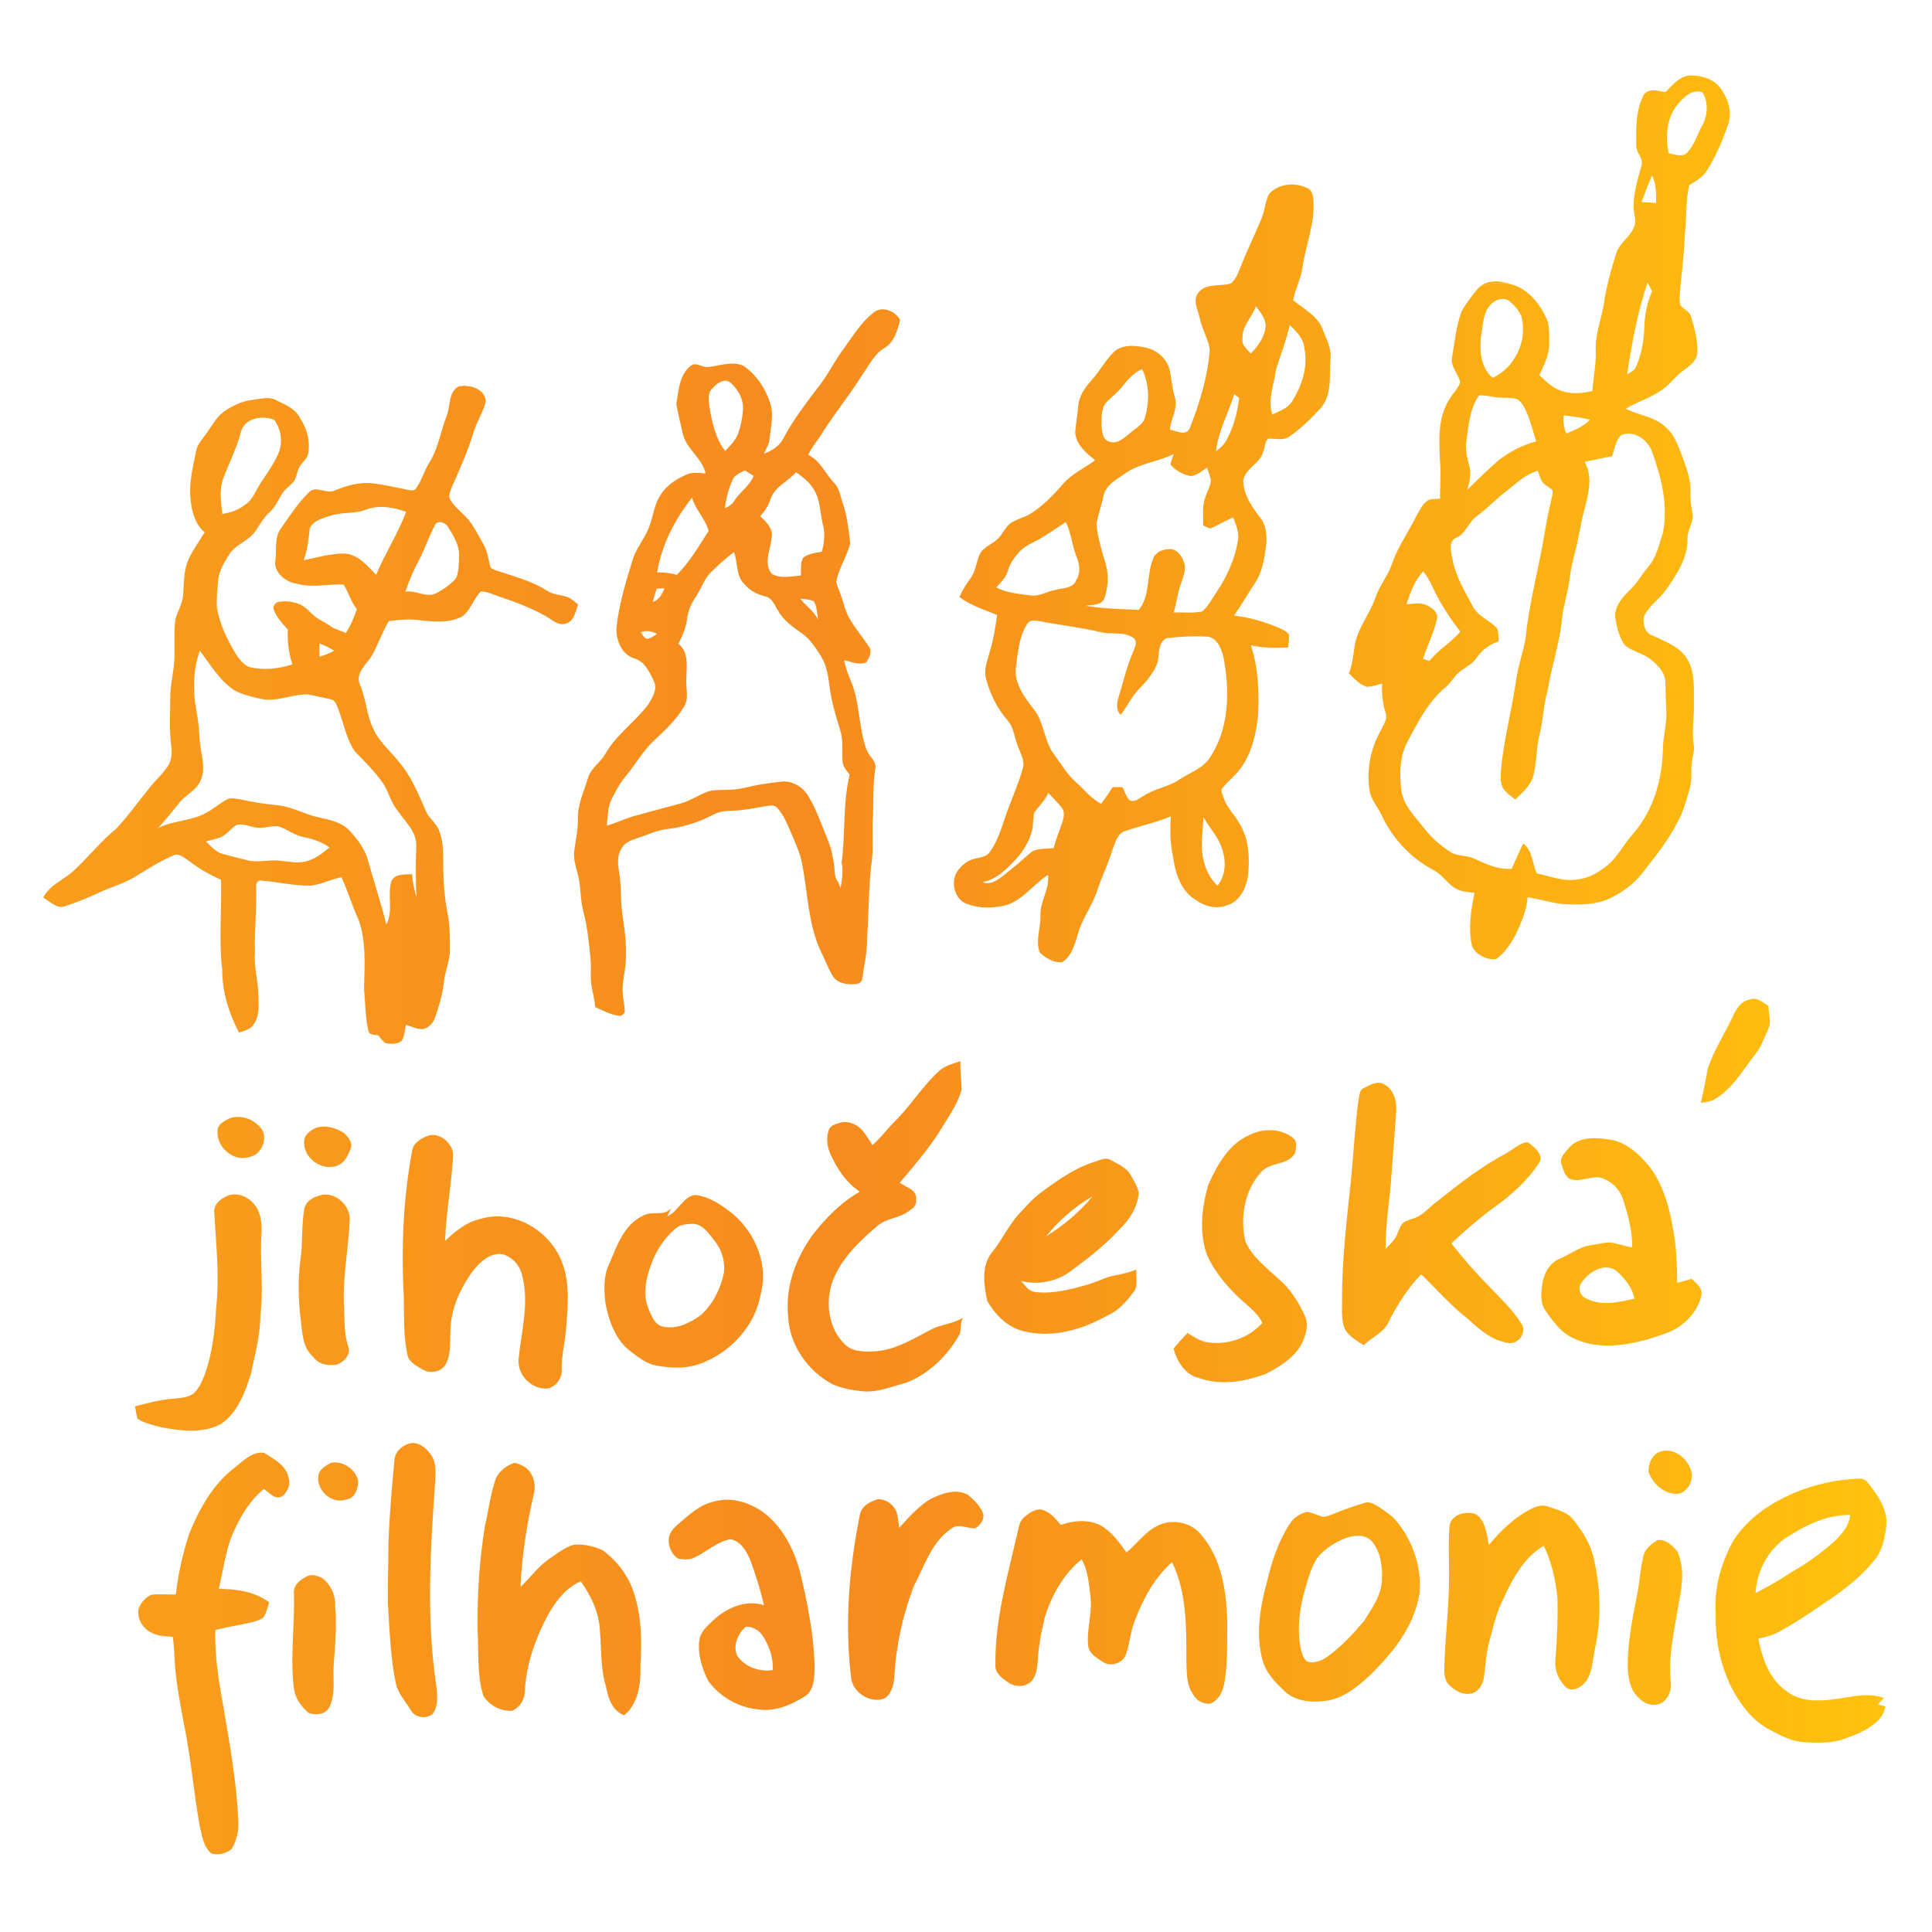 <?xml version="1.0" encoding="UTF-8" standalone="no"?><!DOCTYPE svg PUBLIC "-//W3C//DTD SVG 1.1//EN" "http://www.w3.org/Graphics/SVG/1.1/DTD/svg11.dtd"><svg width="100%" height="100%" viewBox="0 0 559 559" version="1.1" xmlns="http://www.w3.org/2000/svg" xmlns:xlink="http://www.w3.org/1999/xlink" xml:space="preserve" xmlns:serif="http://www.serif.com/" style="fill-rule:evenodd;clip-rule:evenodd;stroke-linejoin:round;stroke-miterlimit:2;"><g id="Jihočeská-filharmonie--2020-" serif:id="Jihočeská filharmonie (2020)"><path d="M427.882,83.193c2.497,-2.347 6.171,-2.046 9.154,-0.985c-3.066,-0.556 -6.329,-0.508 -9.154,0.985Z" style="fill:url(#_Linear1);fill-rule:nonzero;"/><path d="M492.536,36.236c-1.47,2.674 -2.277,5.839 -4.466,8.028c-1.526,1.335 -3.553,0.35 -5.264,0.084c-1.016,-4.86 -0.592,-10.448 2.747,-14.31c1.694,-2.039 4.214,-4.355 7.039,-3.345c1.726,2.877 1.573,6.654 -0.056,9.543Zm-13.379,22.487c-1.406,-0.124 -2.813,-0.198 -4.214,-0.242c1.003,-2.579 1.931,-5.194 3.058,-7.73c1.191,2.485 1.258,5.266 1.156,7.972Zm-3.395,35.974c-0.121,3.951 -0.833,7.924 -2.455,11.535c-0.478,1.081 -1.653,1.51 -2.541,2.141c1.393,-9.006 3.026,-18.013 5.94,-26.647c0.422,0.861 0.862,1.721 1.301,2.577c-1.489,3.245 -2.137,6.822 -2.245,10.394Zm2.197,35.875c2.728,7.537 4.831,15.752 3.124,23.783c-1.103,3.258 -1.792,6.833 -4.064,9.495c-1.992,2.39 -3.539,5.153 -5.833,7.273c-2.076,2.033 -4.266,4.715 -3.799,7.868c0.472,2.608 1.111,5.3 2.599,7.511c2.153,2.09 5.345,2.39 7.636,4.295c1.962,1.593 4.08,3.635 4.223,6.368c0.118,2.487 0.054,4.976 0.26,7.465c0.369,4.188 -0.955,8.264 -0.99,12.435c-0.197,8.643 -2.801,17.444 -8.46,24.004c-3.044,3.313 -4.93,7.737 -8.796,10.219c-2.948,2.333 -6.701,3.529 -10.424,3.307c-3.023,-0.225 -5.894,-1.29 -8.837,-1.924c-1.244,-2.881 -1.191,-6.665 -3.892,-8.626c-1.096,2.451 -2.292,4.848 -3.299,7.336c-3.912,0.316 -7.525,-1.423 -11.012,-3.002c-2.207,-1.056 -4.89,-0.512 -6.928,-1.998c-2.703,-1.79 -5.237,-3.897 -7.219,-6.507c-2.61,-3.396 -6.046,-6.515 -6.757,-11.003c-0.66,-4.877 -0.527,-10.182 1.905,-14.574c2.994,-5.702 6.116,-11.638 11.172,-15.721c0.932,-0.841 1.635,-1.914 2.439,-2.876c1.715,-2.231 4.67,-2.983 6.241,-5.372c1.528,-2.343 3.867,-3.867 6.415,-4.815c-0.112,-1.218 -0.067,-2.475 -0.448,-3.635c-1.969,-2.292 -5.105,-3.283 -6.764,-5.882c-2.406,-4.556 -5.26,-8.983 -6.184,-14.178c-0.412,-2.045 -1.354,-5.194 1.119,-6.24c2.781,-1.216 3.532,-4.617 5.966,-6.297c3.2,-2.299 5.852,-5.274 9.034,-7.592c2.647,-2.164 5.244,-4.562 8.596,-5.483c0.531,1.464 0.817,3.257 2.23,4.131c0.655,0.503 1.365,0.936 2.003,1.479c0.121,1.048 -0.21,2.079 -0.425,3.099c-1.105,4.388 -1.784,8.867 -2.574,13.321c-1.689,8.826 -3.935,17.564 -4.816,26.529c-0.743,4.009 -2.111,7.87 -2.707,11.911c-1.178,7.919 -3.147,15.699 -4.156,23.65c-0.159,2.135 -0.606,4.306 -0.154,6.437c0.474,2.155 2.511,3.279 4.054,4.579c1.869,-1.935 4.134,-3.713 5.052,-6.371c1.222,-3.947 0.895,-8.181 1.901,-12.181c1.127,-4.278 1.172,-8.772 2.405,-13.032c1.131,-6.999 3.484,-13.746 4.169,-20.824c0.376,-3.857 1.719,-7.52 2.183,-11.358c0.3,-2.6 0.852,-5.157 1.538,-7.679c1.162,-4.141 1.562,-8.456 2.781,-12.584c1.14,-4.422 2.478,-9.451 0.015,-13.675c2.664,-0.521 5.302,-1.156 7.972,-1.641c0.708,-2.023 0.954,-4.425 2.471,-6.011c3.592,-1.806 7.704,1.124 9.035,4.586Zm-66.178,34.738c2.286,2.76 3.297,6.295 5.203,9.301c1.68,2.816 3.477,5.562 5.543,8.102c-2.639,3.229 -6.369,5.244 -8.949,8.522c-0.619,-0.191 -1.226,-0.38 -1.834,-0.563c1.211,-3.948 3.21,-7.632 4.046,-11.686c0.348,-1.728 -1.227,-2.901 -2.507,-3.617c-1.924,-1.184 -4.242,-0.736 -6.34,-0.514c1.093,-3.432 2.355,-6.885 4.838,-9.545Zm12.511,-37.65c0.568,-4.51 0.983,-9.433 3.617,-13.245c2.01,-0.157 3.953,0.528 5.946,0.624c1.548,0.094 3.121,-0.009 4.66,0.313c1.25,0.363 1.997,1.589 2.607,2.682c1.548,3.048 2.298,6.43 3.368,9.671c-3.839,1.007 -7.455,2.873 -10.644,5.258c-3.22,2.798 -6.305,5.755 -9.317,8.78c0.606,-2.146 1.259,-4.429 0.646,-6.664c-0.606,-2.421 -1.311,-4.893 -0.883,-7.419Zm4.381,-31.381c0.516,-2.916 0.535,-6.364 2.939,-8.434c1.345,-1.358 3.707,-1.949 5.253,-0.597c1.375,1.163 2.634,2.578 3.325,4.285c1.887,6.947 -1.891,14.912 -8.314,17.783c-3.716,-3.164 -3.911,-8.51 -3.203,-13.037Zm23.724,23.894c2.572,0.308 5.142,0.647 7.668,1.249c-1.875,1.97 -4.411,2.98 -6.837,4.015c-0.799,-1.636 -0.932,-3.467 -0.831,-5.264Zm45.3,-94.782c-1.935,-2.574 -5.265,-3.513 -8.305,-3.57c-3.243,-0.024 -5.428,2.712 -7.528,4.847c-1.986,-0.341 -4.612,-1.253 -6.135,0.591c-2.567,4.558 -2.32,9.989 -2.315,15.068c0.13,2.006 2.22,3.625 1.504,5.708c-1.335,4.788 -2.977,9.8 -1.867,14.828c0.839,4.483 -4.276,6.646 -5.439,10.479c-1.511,4.822 -2.881,9.731 -3.591,14.756c-0.771,4.436 -2.521,8.742 -2.304,13.319c0.146,3.929 -0.747,7.786 -0.978,11.699c-2.75,0.652 -5.651,0.983 -8.403,0.148c-2.79,-0.679 -4.872,-2.804 -6.945,-4.694c1.232,-2.899 2.909,-5.786 2.836,-9.055c-0.009,-2.22 0.152,-4.51 -0.481,-6.662c-2.004,-4.795 -5.549,-9.359 -10.71,-10.645c-3.066,-0.556 -6.329,-0.508 -9.154,0.985c-1.867,2.162 -3.647,4.459 -5.014,6.99c-1.571,4.188 -1.975,8.72 -2.717,13.119c-0.632,2.741 1.81,4.756 2.321,7.266c-0.526,1.972 -2.258,3.33 -3.204,5.104c-3.287,5.204 -2.908,11.678 -2.627,17.603c0.301,3.674 0.002,7.353 0.016,11.029c-1.169,0.079 -2.383,0.002 -3.491,0.424c-1.914,1.332 -2.773,3.654 -3.898,5.623c-2.165,4.235 -4.947,8.16 -6.483,12.703c-1.111,3.438 -3.559,6.194 -4.722,9.606c-1.611,4.886 -5.206,8.919 -6.099,14.081c-0.407,2.725 -0.652,5.507 -1.662,8.091c1.534,1.492 3.03,3.24 5.133,3.872c1.53,-0.001 3.01,-0.514 4.47,-0.933c-0.174,2.85 0.127,5.707 0.98,8.433c0.725,1.859 -0.671,3.558 -1.373,5.166c-2.948,5.138 -4.131,11.301 -3.274,17.191c0.36,2.756 2.373,4.801 3.488,7.242c3.116,6.766 8.45,12.447 14.938,15.881c2.289,1.165 3.759,3.407 5.786,4.936c1.782,1.355 4.074,1.455 6.2,1.721c-1.08,5.069 -1.9,10.418 -0.699,15.537c1.28,2.48 4.275,3.95 6.961,3.604c2.601,-1.844 4.389,-4.681 5.849,-7.506c1.447,-3.306 3.06,-6.678 3.199,-10.363c3.959,0.533 7.77,1.998 11.793,2.057c4.005,0.111 8.212,0.054 11.928,-1.685c3.956,-1.872 7.596,-4.611 10.192,-8.231c3.99,-5.068 7.958,-10.245 10.651,-16.187c0.954,-2.38 1.617,-4.873 2.362,-7.329c0.829,-2.725 0.207,-5.623 0.732,-8.395c0.202,-1.393 0.708,-2.787 0.469,-4.212c-0.697,-4.203 0.201,-8.45 0.008,-12.683c0.014,-4.325 0.322,-9.147 -2.291,-12.832c-2.346,-3.33 -6.335,-4.624 -9.802,-6.299c-2.107,-0.759 -2.78,-3.47 -2.329,-5.498c1.452,-3.143 4.569,-4.981 6.474,-7.804c2.964,-4.308 6.187,-9.025 6.11,-14.533c-0.179,-2.649 1.993,-4.885 1.425,-7.523c-0.399,-2.022 -0.658,-4.066 -0.566,-6.128c0.138,-3.475 -1.096,-6.792 -2.276,-9.992c-1.167,-3.001 -2.165,-6.271 -4.604,-8.479c-3.187,-3.296 -7.957,-3.595 -11.837,-5.613c3.343,-2.027 7.165,-3.089 10.371,-5.383c2.475,-1.613 4.124,-4.212 6.565,-5.873c1.724,-1.227 3.728,-2.756 3.791,-5.125c0.094,-3.428 -0.809,-6.805 -1.784,-10.056c-0.387,-1.691 -2.121,-2.282 -3.132,-3.471c-0.263,-0.905 -0.249,-1.856 -0.213,-2.788c0.421,-5.813 1.312,-11.581 1.446,-17.415c0.602,-4.848 0.231,-9.781 1.306,-14.573c1.947,-1.128 3.986,-2.318 5.207,-4.327c2.556,-4.116 4.484,-8.617 6.039,-13.221c1.354,-3.64 -0.069,-7.698 -2.298,-10.624Z" style="fill:url(#_Linear2);fill-rule:nonzero;"/><path d="M373.664,116.398c-1.322,1.875 -3.603,2.559 -5.529,3.559c-1.477,-4.373 0.568,-8.806 1.081,-13.156c1.356,-4.222 2.951,-8.362 3.95,-12.703c1.964,1.786 4.005,3.867 4.253,6.71c1.119,5.504 -0.829,11.036 -3.755,15.59Zm-11.747,-14.102c-1.074,-1.261 -2.817,-2.431 -2.397,-4.361c-0.266,-3.674 2.777,-6.061 3.826,-9.301c1.262,1.613 2.71,3.314 2.873,5.476c-0.179,3.234 -2.165,5.961 -4.302,8.186Zm-3.738,54.207c-0.927,5.426 -3.256,10.53 -6.317,15.021c-1.281,1.847 -2.296,3.985 -4.058,5.41c-2.706,0.532 -5.488,0.202 -8.223,0.259c0.871,-2.75 1.123,-5.665 2.129,-8.369c0.613,-1.904 1.558,-3.937 0.917,-5.962c-0.544,-1.765 -1.75,-3.624 -3.64,-3.976c-1.865,-0.112 -4.049,0.451 -5.094,2.169c-2.333,4.876 -0.858,11.023 -4.386,15.399c-5.148,-0.196 -10.308,-0.356 -15.406,-1.177c1.912,-0.387 4.775,0.017 5.505,-2.368c1.03,-3.048 1.212,-6.438 0.358,-9.555c-1.114,-3.892 -2.42,-7.798 -2.721,-11.864c0.543,-2.748 1.465,-5.418 2.079,-8.153c0.723,-3.009 3.542,-4.52 5.859,-6.093c4.244,-3.235 9.739,-3.51 14.395,-5.883c-0.348,1.006 -0.708,2.017 -0.899,3.073c1.512,1.755 3.678,2.967 5.938,3.324c1.744,-0.203 3.136,-1.536 4.62,-2.411c0.417,1.222 0.928,2.427 1.139,3.717c-0.199,1.706 -1.136,3.197 -1.633,4.82c-0.975,2.603 -0.551,5.431 -0.608,8.151c0.676,0.303 1.341,0.681 2.071,0.872c2.23,-0.954 4.314,-2.253 6.562,-3.195c0.898,2.138 1.857,4.409 1.413,6.791Zm-7.851,62.292c-2.02,3.514 -6.025,4.701 -9.187,6.803c-3.14,2.142 -7.052,2.525 -10.197,4.656c-1.27,0.621 -2.629,2.075 -4.113,1.258c-1.006,-1.018 -1.407,-2.482 -2.024,-3.748c-0.95,-0.032 -1.894,-0.046 -2.832,-0.047c-1.063,1.663 -2.193,3.271 -3.383,4.841c-2.831,-1.431 -4.789,-4.024 -7.13,-6.097c-2.673,-2.325 -4.43,-5.469 -6.55,-8.28c-2.901,-3.904 -2.785,-9.307 -5.888,-13.101c-2.623,-3.354 -5.53,-7.241 -5.115,-11.789c0.63,-4.384 0.849,-9.134 3.401,-12.887c0.737,-1.193 2.27,-0.821 3.413,-0.69c5.867,1.139 11.813,1.805 17.642,3.164c3.12,0.847 6.763,-0.302 9.539,1.681c1.44,1.08 0.358,2.924 -0.112,4.229c-1.797,3.963 -2.684,8.252 -3.986,12.391c-0.567,1.85 -1.162,4.115 0.438,5.638c1.923,-2.403 3.159,-5.327 5.343,-7.503c2.208,-2.26 4.366,-4.779 5.406,-7.84c0.439,-2.393 -0.017,-5.847 2.76,-6.866c3.736,-0.42 7.536,-0.612 11.299,-0.424c2.867,0.067 4.284,3.265 4.895,5.722c1.877,9.619 1.833,20.431 -3.619,28.889Zm3.252,26.812c1.259,3.472 1.098,7.759 -1.34,10.659c-3.607,-3.447 -4.813,-8.705 -4.474,-13.598c0.158,-2.091 0.34,-4.182 0.416,-6.275c1.716,3.123 4.349,5.719 5.398,9.214Zm-46.135,-7.936c-0.863,2.569 -1.889,5.075 -2.594,7.7c-2.07,0.282 -4.319,0.015 -6.233,0.974c-2.46,2.166 -4.925,4.332 -7.51,6.34c-1.923,1.548 -4.221,3.579 -6.835,2.553c4.053,-0.765 7.041,-3.844 9.792,-6.759c1.96,-2.178 3.511,-4.767 4.394,-7.594c0.589,-1.893 0.308,-3.93 0.821,-5.831c1.341,-1.881 3.105,-3.456 4.027,-5.638c1.288,1.45 2.735,2.747 3.905,4.31c0.905,1.115 0.633,2.676 0.233,3.945Zm-19.182,-67.696c1.27,-1.491 2.849,-2.863 3.365,-4.854c0.594,-2.181 1.985,-4.001 3.463,-5.634c1.667,-1.74 3.983,-2.518 6,-3.716c2.485,-1.473 4.832,-3.167 7.275,-4.706c1.577,3.043 1.788,6.536 2.992,9.712c0.996,2.229 1.44,4.878 0.043,7.06c-0.951,2.537 -3.95,2.222 -6.065,2.866c-2.412,0.402 -4.664,1.964 -7.168,1.579c-3.361,-0.465 -6.83,-0.709 -9.905,-2.307Zm31.453,-53.1c1.537,-1.819 3.568,-3.142 5.027,-5.052c1.583,-2.03 3.324,-4.008 5.713,-5.043c2.077,4.23 2.164,9.345 0.87,13.833c-0.483,2.255 -2.75,3.215 -4.265,4.637c-1.769,1.358 -3.828,3.518 -6.235,2.465c-1.834,-0.61 -1.985,-2.802 -2.103,-4.459c-0.041,-2.141 -0.131,-4.485 0.993,-6.381Zm37.42,-2.826c0.348,0.276 1.05,0.828 1.398,1.104c-0.512,4.33 -1.669,8.634 -3.805,12.435c-0.693,1.247 -1.825,2.121 -2.91,2.984c0.673,-5.826 3.557,-11.013 5.317,-16.523Zm25.735,-18.341c-1.398,-4.178 -5.516,-6.266 -8.707,-8.828c0.556,-3.235 2.244,-6.128 2.672,-9.389c0.945,-6.763 3.886,-13.29 3.122,-20.238c-0.189,-1.146 -0.605,-2.518 -1.82,-2.878c-3.491,-1.7 -8.06,-1.262 -10.84,1.603c-1.25,2.177 -1.294,4.838 -2.253,7.146c-2.015,4.842 -4.34,9.55 -6.22,14.451c-0.691,1.584 -1.297,3.362 -2.703,4.437c-2.999,0.961 -6.884,-0.185 -9.214,2.458c-2.062,2.256 -0.238,5.268 0.272,7.771c0.661,3.104 2.441,5.867 2.849,9.014c-0.596,7.795 -2.925,15.336 -5.743,22.558c-0.973,2.506 -3.953,0.844 -5.791,0.486c0.269,-3.246 2.582,-6.345 1.35,-9.613c-0.654,-2.338 -0.861,-4.768 -1.303,-7.143c-0.626,-3.487 -3.574,-6.19 -6.89,-6.919c-2.848,-0.686 -6.153,-1 -8.733,0.671c-2.855,2.347 -4.464,5.844 -6.943,8.551c-1.876,2.067 -3.67,4.465 -3.968,7.373c-0.201,2.596 -0.711,5.157 -0.906,7.749c0.148,3.666 3.2,6.093 5.764,8.196c-3.09,2.3 -6.712,3.872 -9.284,6.854c-2.856,3.268 -5.88,6.46 -9.584,8.723c-1.81,1.05 -3.916,1.47 -5.652,2.66c-1.257,0.986 -1.958,2.491 -2.949,3.723c-1.53,2.053 -4.238,2.723 -5.717,4.825c-1.248,2.341 -1.234,5.247 -2.889,7.39c-1.25,1.678 -2.343,3.473 -3.197,5.397c3.274,2.48 7.194,3.663 10.928,5.211c-0.529,3.439 -1.019,6.892 -2.022,10.228c-0.675,2.607 -1.928,5.285 -1.238,8.039c1.128,4.511 3.275,8.718 6.265,12.234c1.97,2.214 1.983,5.36 3.174,7.971c0.707,1.828 1.842,3.769 1.268,5.801c-1.283,4.566 -3.234,8.9 -4.844,13.352c-1.297,3.76 -2.385,7.716 -4.735,10.959c-1.067,1.544 -3.061,1.527 -4.664,2.015c-1.787,0.401 -3.244,1.672 -4.389,3.075c-2.571,3.074 -1.307,8.724 2.571,9.961c3.583,1.31 7.568,1.254 11.23,0.304c4.866,-1.488 7.894,-6.083 12.095,-8.747c0.519,4.069 -2.3,7.573 -2.198,11.624c0.156,3.6 -1.517,7.372 -0.186,10.845c1.707,1.589 4.04,2.995 6.414,2.813c2.803,-1.697 3.715,-5.174 4.607,-8.157c1.16,-4.436 4.095,-8.056 5.506,-12.386c1.329,-4.011 3.218,-7.798 4.442,-11.848c0.855,-2.075 1.377,-4.926 3.82,-5.593c4.347,-1.507 8.858,-2.47 13.131,-4.225c-0.28,4.04 -0.214,8.121 0.711,12.08c0.598,4.606 2.324,9.572 6.431,12.046c2.579,1.885 5.934,2.782 8.993,1.637c3.487,-0.937 5.463,-4.584 6.12,-7.98c0.516,-4.602 0.554,-9.487 -1.397,-13.769c-1.331,-3.468 -4.384,-5.865 -5.601,-9.391c-0.246,-0.936 -1.068,-2.099 -0.217,-2.939c1.744,-2.201 4.089,-3.851 5.613,-6.26c2.883,-4.259 4.012,-9.502 4.586,-14.572c0.325,-6.831 0.105,-13.855 -2.108,-20.375c3.537,0.847 7.186,0.823 10.797,0.671c0.105,-1.274 0.416,-2.564 0.193,-3.836c-0.501,-0.706 -1.281,-1.102 -2.015,-1.473c-4.407,-1.991 -9.063,-3.395 -13.853,-3.941c2.164,-3.02 4.006,-6.265 6.062,-9.363c2.113,-3.098 2.706,-6.934 3.203,-10.592c0.393,-2.877 0.161,-6.05 -1.689,-8.393c-2.38,-3.092 -4.778,-6.599 -4.902,-10.682c0.592,-3.685 5.013,-4.937 5.845,-8.505c0.439,-1.184 0.411,-2.685 1.311,-3.622c2.086,-0.19 4.42,0.691 6.275,-0.677c3.329,-2.322 6.279,-5.214 9.026,-8.218c3.352,-3.916 2.402,-9.37 2.807,-14.13c0.365,-2.943 -1.095,-5.582 -2.089,-8.22Z" style="fill:url(#_Linear3);fill-rule:nonzero;"/><path d="M235.163,141.169c2.29,3.168 2.062,7.31 3.009,10.976c0.664,2.482 0.235,5.04 -0.351,7.487c-1.876,0.345 -3.944,0.513 -5.48,1.778c-0.849,1.516 -0.499,3.404 -0.606,5.093c-2.767,0.249 -5.874,1.015 -8.429,-0.46c-2.505,-2.968 -0.366,-6.985 -0.061,-10.351c0.578,-2.68 -1.536,-4.752 -3.319,-6.348c1.325,-1.341 2.334,-2.969 2.97,-4.77c1.132,-3.769 5.07,-5.203 7.456,-7.971c1.734,1.361 3.63,2.616 4.811,4.566Zm-3.656,32.01c1.306,0.169 2.69,0.178 3.908,0.774c1.063,1.561 0.936,3.606 1.321,5.398c-1.209,-2.51 -3.557,-4.041 -5.229,-6.172Zm11.655,38.283c0.898,2.901 0.351,5.973 0.638,8.951c0.084,1.505 1.231,2.587 2.042,3.735c-2.096,8.521 -1.117,17.391 -2.423,25.995l0.183,-0.431c0.324,2.46 0.054,4.94 -0.431,7.353c-0.186,-0.568 -0.354,-1.131 -0.533,-1.699c-1.151,-1.262 -1.143,-3.037 -1.238,-4.658c-0.396,-2.767 -0.92,-5.543 -2.04,-8.104c-1.737,-4.148 -3.161,-8.477 -5.518,-12.313c-1.589,-2.642 -4.584,-4.437 -7.645,-4.139c-3.725,0.367 -7.429,0.961 -11.067,1.859c-3.108,0.767 -6.323,0.328 -9.455,0.758c-3.098,0.869 -5.743,2.925 -8.87,3.744c-4.605,1.227 -9.215,2.446 -13.809,3.733c-2.504,0.781 -4.889,1.92 -7.417,2.634c0.324,-2.594 0.187,-5.376 1.435,-7.745c1.163,-2.241 2.292,-4.54 3.956,-6.454c2.767,-3.316 4.869,-7.191 8.02,-10.177c3.264,-3.056 6.621,-6.142 8.941,-10.055c1.507,-2.445 0.457,-5.385 0.646,-8.065c0.054,-3.489 0.835,-7.756 -2.334,-10.12c1.258,-2.279 2.249,-4.731 2.595,-7.349c0.285,-2.283 1.205,-4.4 2.487,-6.271c1.569,-2.262 2.347,-5.08 4.334,-7.029c2.119,-2.112 4.33,-4.125 6.729,-5.888c1.137,3.085 0.472,6.951 3.061,9.346c1.516,1.877 3.714,2.889 5.964,3.489c2.036,0.39 2.716,2.609 3.738,4.158c1.602,2.911 4.398,4.746 6.988,6.625c2.307,1.634 3.843,4.099 5.366,6.462c1.641,2.582 2.126,5.682 2.488,8.684c0.537,4.442 1.862,8.721 3.169,12.971Zm-55.864,-26.634c-0.988,-0.153 -1.378,-1.242 -1.914,-1.953c1.614,-0.525 3.259,-0.26 4.745,0.532c-0.922,0.493 -1.761,1.322 -2.831,1.421Zm2.679,-14.523c0.752,-0.024 1.508,-0.049 2.271,-0.074c-0.662,1.724 -1.607,3.352 -3.416,3.969c0.37,-1.301 0.763,-2.594 1.145,-3.895Zm10.258,-26.299c1.025,3.481 3.822,6.115 4.807,9.56c-2.797,4.453 -5.505,9.005 -9.196,12.771c-1.857,-0.557 -3.796,-0.759 -5.722,-0.71c1.327,-8.013 5.138,-15.365 10.111,-21.621Zm5.911,-31.647c1.256,-1.407 3.469,-3.167 5.26,-1.595c2.301,2.014 3.94,5.173 3.532,8.339c-0.205,2.072 -0.592,4.141 -1.275,6.111c-0.734,2.119 -2.375,3.684 -3.83,5.287c-2.887,-3.682 -3.835,-8.421 -4.588,-12.961c-0.273,-1.756 -0.532,-3.854 0.901,-5.181Zm11.923,25.345c-1.173,2.883 -3.888,4.552 -5.543,7.085c-0.642,1.073 -1.638,1.805 -2.782,2.232c0.352,-2.887 1.054,-5.76 2.317,-8.371c0.652,-1.386 2.225,-1.831 3.432,-2.56c0.855,0.542 1.716,1.077 2.576,1.614Zm34.538,-47.147c-3.898,3.108 -6.359,7.566 -9.347,11.506c-2.121,3.085 -3.827,6.453 -6.115,9.422c-3.713,4.903 -7.53,9.764 -10.416,15.245c-1.146,2.347 -3.413,3.717 -5.748,4.555c0.73,-1.415 1.582,-2.829 1.705,-4.465c0.316,-3.37 1.281,-6.864 0.148,-10.183c-1.364,-4.318 -4.067,-8.28 -7.75,-10.825c-3.202,-1.341 -6.706,-0.057 -9.967,0.365c-1.57,0.248 -3.02,-0.971 -4.542,-0.764c-4.015,2.234 -4.194,7.489 -4.89,11.57c0.575,2.951 1.273,5.904 1.954,8.833c1.218,4.318 5.548,6.772 6.514,11.166c-1.864,-0.093 -3.847,-0.501 -5.602,0.362c-2.816,1.277 -5.608,2.974 -7.302,5.7c-2.017,2.852 -2.237,6.496 -3.526,9.678c-1.197,3.038 -3.361,5.564 -4.485,8.634c-2.068,6.649 -4.128,13.357 -4.883,20.326c-0.113,3.525 1.5,7.651 5.052,8.763c3.057,0.856 4.505,3.887 5.751,6.588c1.188,2.329 -0.397,4.856 -1.596,6.806c-3.815,5.107 -9.34,8.751 -12.476,14.409c-1.428,2.444 -4.125,3.981 -4.951,6.822c-1.11,3.841 -3.021,7.549 -2.908,11.654c0.042,3.166 -0.64,6.26 -1.059,9.383c-0.38,2.45 0.532,4.815 1.085,7.159c0.855,3.41 0.612,7 1.515,10.401c1.222,4.53 1.656,9.218 2.1,13.876c0.268,2.669 -0.187,5.376 0.346,8.02c0.384,1.936 0.82,3.869 1.01,5.838c2.162,0.953 4.298,2.127 6.658,2.463c0.784,0.197 1.576,-0.302 1.875,-1.043c0.009,-1.859 -0.465,-3.678 -0.573,-5.527c-0.195,-2.505 0.437,-4.963 0.718,-7.432c0.581,-5.009 -0.012,-10.054 -0.781,-15.006c-0.68,-4.216 -0.246,-8.518 -1.018,-12.716c-0.376,-2.178 -0.547,-4.581 0.647,-6.538c0.899,-1.779 2.828,-2.509 4.572,-3.079c2.983,-0.912 5.817,-2.382 8.948,-2.685c4.618,-0.496 9.076,-2.038 13.206,-4.168c1.649,-0.895 3.534,-1.061 5.372,-1.1c3.221,-0.085 6.386,-0.744 9.556,-1.298c1.169,-0.109 2.672,-0.605 3.524,0.533c1.78,1.952 2.794,4.464 3.847,6.869c1.213,2.99 2.68,5.911 3.275,9.12c1.696,8.419 1.717,17.325 5.337,25.237c1.17,2.333 2.116,4.784 3.375,7.077c1.361,2.53 4.618,2.907 7.144,2.572c2.028,-0.266 1.633,-2.684 1.982,-4.183c0.673,-3.227 1.001,-6.496 1.048,-9.792c0.477,-7.448 0.373,-14.942 1.401,-22.345c0.358,-4.055 -0.091,-8.13 0.247,-12.193c0.182,-4.582 -0.07,-9.177 0.674,-13.721c0.441,-2.189 -1.734,-3.515 -2.461,-5.337c-2.489,-6.546 -1.863,-13.938 -4.743,-20.365c-0.777,-1.852 -1.377,-3.781 -1.872,-5.731c2.094,0.392 4.417,1.605 6.496,0.601c0.745,-1.247 1.827,-3.066 0.772,-4.436c-1.791,-2.799 -4.002,-5.311 -5.657,-8.212c-1.374,-2.397 -1.828,-5.183 -2.861,-7.725c-0.337,-0.997 -0.888,-1.957 -0.932,-3.022c0.7,-3.901 3.076,-7.242 4.015,-11.055c-0.525,-3.985 -0.879,-8.069 -2.274,-11.862c-0.643,-1.904 -0.876,-4.081 -2.363,-5.547c-2.569,-2.654 -4.027,-6.497 -7.513,-8.124c0.8,-1.86 2.043,-3.436 3.215,-5.05c3.86,-6.344 8.651,-12.039 12.553,-18.366c1.919,-2.619 3.355,-5.824 6.224,-7.507c2.843,-1.619 3.854,-5.136 4.566,-8.166c-1.389,-2.625 -5.444,-4.219 -7.816,-1.985Z" style="fill:url(#_Linear4);fill-rule:nonzero;"/><path d="M132.019,167.186c-1.504,1.909 -3.607,3.268 -5.711,4.399c-2.942,1.594 -5.952,-0.966 -9.023,-0.373c1.041,-3.067 2.261,-6.057 3.803,-8.892c1.793,-3.306 2.93,-6.93 4.683,-10.256c0.735,-1.77 3.164,-0.91 3.877,0.436c1.498,2.459 3.191,5.089 3.185,8.104c-0.007,2.202 -0.051,4.493 -0.814,6.582Zm-23.178,-0.876c-2.584,-2.631 -5.226,-5.944 -9.159,-6.151c-4.007,-0.011 -7.918,1.111 -11.814,1.937c1.087,-2.949 1.423,-6.074 1.76,-9.179c0.961,-2.369 3.737,-2.948 5.877,-3.669c3.354,-1.166 7.005,-0.481 10.326,-1.768c3.84,-1.458 7.948,-0.737 11.694,0.6c-2.393,6.33 -6.104,11.999 -8.684,18.23Zm1.94,60.234c1.683,2.576 2.342,5.745 4.345,8.133c2.144,3.148 5.529,6.019 5.306,10.228c-0.178,4.878 -0.153,9.758 0.031,14.635c-0.574,-2.164 -1.101,-4.35 -1.199,-6.595c-2.055,0.15 -4.794,-0.287 -5.981,1.898c-1.336,4.09 0.646,8.781 -1.514,12.643c-1.492,-6.171 -3.538,-12.176 -5.224,-18.29c-0.873,-3.449 -3.06,-6.345 -5.414,-8.876c-2.272,-2.381 -5.554,-3.103 -8.618,-3.754c-4.23,-0.858 -8.063,-3.224 -12.398,-3.601c-3.533,-0.293 -7.028,-0.91 -10.49,-1.647c-1.335,-0.193 -2.807,-0.66 -4.066,0.055c-2.027,1.065 -3.733,2.659 -5.76,3.73c-4.365,2.511 -9.628,2.205 -14.085,4.51c2.193,-2.362 4.194,-4.895 6.229,-7.398c1.845,-2.356 4.966,-3.52 6.114,-6.451c1.678,-3.772 -0.048,-7.841 -0.299,-11.727c-0.119,-2.828 -0.396,-5.648 -0.938,-8.425c-1.07,-5.756 -0.973,-11.82 1.011,-17.368c3.036,4.082 5.721,8.683 10.03,11.508c2.428,1.286 5.135,1.934 7.803,2.484c4.106,0.819 8.069,-1.012 12.12,-1.289c2.027,-0.168 3.951,0.612 5.923,0.953c1.233,0.319 2.894,0.265 3.503,1.676c2.108,4.478 2.621,9.715 5.462,13.841c2.84,2.9 5.75,5.777 8.109,9.127Zm-22.452,22.746c-2.443,0.578 -4.927,-0.054 -7.376,-0.265c-3.117,-0.365 -6.27,0.666 -9.349,-0.108c-2.362,-0.625 -4.749,-1.17 -7.097,-1.819c-2.046,-0.535 -3.471,-2.235 -4.954,-3.652c2.05,-0.583 4.375,-0.785 6.005,-2.337c1.08,-0.887 1.989,-2.131 3.363,-2.556c2.102,-0.156 4.069,0.925 6.163,0.969c1.759,0.008 3.48,-0.557 5.24,-0.501c2.665,0.743 4.849,2.725 7.611,3.199c2.626,0.513 5.208,1.37 7.403,2.991c-2.095,1.726 -4.331,3.462 -7.009,4.079Zm8.345,-61.01c-1.339,0.756 -2.771,1.3 -4.237,1.7c-0.023,-1.27 -0.041,-2.54 -0.047,-3.803c1.495,0.54 2.939,1.228 4.284,2.103Zm-32.008,-50.057c1.674,-4.373 3.816,-8.567 5.017,-13.121c0.938,-4.186 6.329,-5.04 9.648,-3.631c2.069,2.75 2.611,6.754 1.123,9.92c-1.266,2.87 -3.091,5.424 -4.817,8.017c-1.521,2.246 -2.376,5.103 -4.727,6.632c-1.904,1.519 -4.226,2.31 -6.595,2.66c-0.344,-3.471 -0.962,-7.126 0.351,-10.477Zm99.599,34.533c-1.985,-0.648 -4.184,-0.675 -5.993,-1.845c-4.564,-2.943 -9.879,-4.199 -14.935,-5.942c-0.611,-0.291 -1.513,-0.473 -1.572,-1.31c-0.503,-2.167 -0.805,-4.441 -1.982,-6.365c-1.586,-2.702 -2.888,-5.662 -5.134,-7.886c-1.451,-1.52 -3.152,-2.837 -4.282,-4.653c-0.771,-1.077 -0.165,-2.416 0.237,-3.505c2.302,-5.262 4.693,-10.502 6.361,-16.02c0.923,-3.175 2.88,-5.951 3.6,-9.183c-0.377,-3.724 -4.738,-4.769 -7.754,-4.285c-3.149,1.556 -2.426,5.694 -3.563,8.523c-1.758,4.505 -2.426,9.478 -5.058,13.59c-1.501,2.403 -2.204,5.274 -3.908,7.548c-0.579,0.822 -1.646,0.355 -2.444,0.29c-3.328,-0.711 -6.656,-1.489 -10.041,-1.863c-3.724,-0.453 -7.431,0.637 -10.864,2.031c-2.423,1.306 -5.357,-1.619 -7.516,0.533c-3.13,3.076 -5.598,6.777 -8.071,10.405c-2.048,2.594 -1.247,6.113 -1.66,9.175c-0.649,3.685 3.055,6.484 6.263,6.904c4.435,1.292 8.97,0.017 13.449,0.222c1.47,2.235 2.095,5.018 3.861,7.108c-0.808,2.412 -1.798,4.782 -3.2,6.903c-0.648,-0.256 -1.296,-0.512 -1.949,-0.763c-0,0.001 0.001,0.001 0.001,0.001l-1.768,-0.706c-1.301,-0.934 -2.686,-1.741 -4.077,-2.522c-2.131,-1.144 -3.4,-3.515 -5.706,-4.362c-1.832,-0.706 -3.858,-0.971 -5.794,-0.657c-0.909,0.06 -1.519,0.881 -1.713,1.732c0.681,2.525 2.566,4.448 4.241,6.338c-0.228,3.402 0.268,6.803 1.309,10.037c-4.025,1.307 -8.35,1.798 -12.489,0.768c-1.755,-0.754 -2.988,-2.359 -3.987,-3.959c-2.412,-4.017 -4.506,-8.338 -5.333,-13.013c-0.237,-2.748 0.113,-5.517 0.35,-8.256c0.237,-2.663 1.689,-4.952 3.057,-7.152c1.816,-3.181 5.788,-4.006 7.772,-7.034c1.187,-1.799 2.24,-3.727 3.851,-5.19c1.52,-1.343 2.467,-3.165 3.424,-4.938c0.898,-1.762 2.614,-2.807 3.866,-4.269c0.902,-1.473 0.84,-3.417 1.985,-4.761c0.645,-0.905 1.537,-1.662 1.968,-2.714c0.797,-3.665 -0.106,-7.498 -2.158,-10.574c-1.374,-2.95 -4.523,-4.098 -7.191,-5.442c-2.034,-1.035 -4.339,-0.239 -6.465,-0.029c-3.148,0.345 -6.107,1.721 -8.662,3.597c-2.175,1.634 -3.378,4.186 -5.004,6.322c-1.072,1.536 -2.471,2.954 -2.838,4.88c-0.871,4.452 -2.067,8.954 -1.661,13.545c0.306,3.65 1.255,7.587 4.137,10.013c-1.573,2.551 -3.338,4.998 -4.633,7.723c-1.511,3.27 -1.328,6.972 -1.618,10.493c-0.151,2.85 -2.142,5.162 -2.346,8.005c-0.294,3.42 -0.008,6.853 -0.174,10.281c-0.1,3.819 -1.249,7.533 -1.191,11.366c0.017,4.651 -0.353,9.328 0.286,13.951c0.262,1.918 0.138,3.986 -0.888,5.662c-1.339,2.165 -3.263,3.851 -4.873,5.789c-3.397,4.131 -6.491,8.55 -10.136,12.461c-4.457,3.637 -8.058,8.21 -12.266,12.12c-2.884,2.719 -7.038,4.095 -8.886,7.865c2.014,1.029 3.999,3.465 6.442,2.419c3.283,-1.084 6.499,-2.372 9.628,-3.848c3.402,-1.624 7.089,-2.581 10.341,-4.53c3.699,-2.233 7.34,-4.64 11.328,-6.302c1.689,-0.727 3.157,0.841 4.506,1.661c2.82,2.232 5.982,3.932 9.217,5.43c0.225,8.65 -0.7,17.331 0.341,25.956c-0.025,6.402 1.907,12.627 4.85,18.23c1.526,-0.524 3.344,-0.87 4.262,-2.391c1.633,-2.256 1.44,-5.19 1.383,-7.839c0.002,-4.35 -1.388,-8.581 -1.038,-12.951c-0.193,-6.357 0.574,-12.694 0.353,-19.051c-0.164,-0.874 0.461,-1.87 1.403,-1.742c4.851,0.384 9.657,1.574 14.546,1.459c2.998,-0.413 5.762,-1.81 8.716,-2.446c1.892,4.034 3.104,8.355 5.008,12.384c2.216,6.327 1.692,13.19 1.547,19.782c0.373,4.066 0.32,8.236 1.243,12.227c0.233,1.429 1.903,1.129 2.932,1.432c0.604,0.732 1.134,1.569 1.905,2.146c1.544,0.367 3.369,0.393 4.736,-0.525c0.941,-1.389 0.965,-3.169 1.311,-4.765c1.569,0.54 3.137,1.304 4.827,1.312c1.771,-0.324 3.075,-1.833 3.656,-3.516c1.125,-3.261 2.1,-6.605 2.482,-10.06c0.327,-3.243 1.818,-6.279 1.753,-9.577c0.002,-3.514 0.005,-7.064 -0.704,-10.516c-1.035,-5.232 -1.266,-10.596 -1.238,-15.927c0.021,-2.743 -0.251,-5.539 -1.253,-8.106c-0.933,-2.095 -2.98,-3.424 -3.831,-5.579c-2.102,-4.856 -4.173,-9.845 -7.59,-13.908c-2.507,-3.208 -5.802,-5.843 -7.509,-9.653c-2.02,-4.026 -2.096,-8.69 -3.88,-12.801c-1.52,-3.291 1.849,-5.93 3.421,-8.416c1.816,-3.247 2.97,-6.858 4.927,-10.042c2.837,-0.313 5.699,-0.651 8.55,-0.266c4.23,0.447 8.833,1.039 12.741,-1.117c2.402,-1.825 3.192,-5.051 5.303,-7.161c1.901,-0.015 3.647,0.919 5.428,1.499c4.614,1.536 9.213,3.263 13.461,5.691c1.752,0.983 3.504,2.808 5.673,2.118c2.419,-0.638 2.83,-3.508 3.586,-5.562c-0.97,-0.748 -1.873,-1.628 -2.998,-2.132Z" style="fill:url(#_Linear5);fill-rule:nonzero;"/><g><path d="M410.705,194.056c0.344,-1.132 0.695,-2.259 1.039,-3.384c0.607,0.183 1.215,0.372 1.834,0.563c-0.946,0.953 -1.91,1.89 -2.873,2.821Z" style="fill:url(#_Linear6);fill-rule:nonzero;"/><path d="M506.178,289.246c2.084,-0.933 3.861,0.784 5.506,1.844c-0.015,2.261 1.002,4.647 -0.13,6.785c-0.999,2.205 -1.812,4.534 -3.206,6.517c-3.959,4.924 -7.081,10.931 -12.797,13.994c-1.096,0.417 -2.27,0.508 -3.407,0.702c0.703,-3.274 1.394,-6.556 1.986,-9.851c1.603,-5.139 4.64,-9.63 6.908,-14.466c1.071,-2.324 2.393,-5.042 5.14,-5.525Z" style="fill:url(#_Linear7);fill-rule:nonzero;"/><path d="M272.122,309.518c1.702,-1.31 3.793,-1.845 5.79,-2.478c-0.209,2.771 0.339,5.516 0.294,8.278c-1.279,4.656 -4.283,8.5 -6.68,12.586c-3.339,5.059 -7.269,9.676 -11.176,14.283c1.74,1.372 5.076,2 4.706,4.882c0.243,1.478 -0.732,2.497 -1.88,3.186c-2.795,2.293 -6.77,2.083 -9.456,4.572c-5.361,4.578 -10.814,9.756 -13.116,16.715c-1.773,5.9 -0.743,12.932 3.736,17.323c2.266,2.362 5.77,2.252 8.757,2.133c6.371,-0.377 11.814,-4.104 17.402,-6.863c2.719,-0.953 5.623,-1.392 8.165,-2.857c-0.899,1.376 -0.524,3.042 -0.902,4.541c-3.385,6.285 -8.814,11.513 -15.345,14.185c-4.27,1.104 -8.514,3.028 -13.019,2.522c-2.887,-0.313 -5.82,-0.82 -8.5,-2.008c-7.159,-3.77 -12.526,-11.375 -12.861,-19.744c-0.864,-8.286 2.156,-16.546 6.866,-23.173c3.836,-5.058 8.394,-9.667 13.882,-12.805c-3.606,-2.345 -6.164,-6.017 -8.034,-9.883c-1.299,-2.299 -1.816,-5.154 -1.041,-7.724c0.354,-1.396 1.799,-1.916 3.012,-2.23c2.468,-0.848 5.304,0.252 6.917,2.274c1.058,1.261 1.9,2.693 2.766,4.09c2.417,-2.075 4.319,-4.677 6.556,-6.937c4.7,-4.666 8.183,-10.483 13.161,-14.868Z" style="fill:url(#_Linear8);fill-rule:nonzero;"/><path d="M394.527,314.856c1.838,-0.889 4.075,-2.366 6.063,-1.054c2.836,1.51 3.665,5.155 3.359,8.183c-0.419,5.638 -0.802,11.283 -1.28,16.92c-0.374,7.48 -1.833,14.883 -1.779,22.393c0.914,-0.877 1.843,-1.749 2.597,-2.778c0.95,-1.353 1.22,-3.081 2.207,-4.408c0.858,-0.932 2.158,-1.154 3.285,-1.589c2.609,-0.749 4.325,-3.047 6.459,-4.61c6.52,-5.235 13.18,-10.402 20.55,-14.332c1.715,-0.996 3.243,-2.418 5.18,-2.967c1.075,-0.461 1.81,0.706 2.594,1.253c1.281,1.078 2.783,3.115 1.453,4.726c-3.417,5.228 -8.18,9.375 -13.181,12.953c-4.261,3.103 -8.217,6.619 -12.098,10.197c3.365,4.34 6.98,8.478 10.838,12.367c3.348,3.581 7.062,6.903 9.6,11.182c0.916,1.62 0.042,3.726 -1.42,4.667c-1.438,1.248 -3.421,0.461 -4.999,-0.007c-3.731,-1.216 -6.608,-4.021 -9.523,-6.555c-4.805,-3.783 -8.834,-8.458 -13.245,-12.691c-3.722,3.88 -6.707,8.463 -9.162,13.271c-1.321,3.488 -5.006,4.824 -7.487,7.273c-1.923,-1.364 -4.182,-2.504 -5.402,-4.636c-1.154,-2.716 -0.782,-5.774 -0.818,-8.651c-0.078,-11.667 1.41,-23.253 2.598,-34.843c0.757,-7.612 1.117,-15.273 2.145,-22.857c0.303,-1.174 0.203,-2.836 1.466,-3.407Z" style="fill:url(#_Linear9);fill-rule:nonzero;"/><path d="M361.634,328.337c3.982,-1.981 9.142,-1.893 12.663,1.047c1.118,1.04 0.654,2.784 0.463,4.122c-2.007,3.852 -7.232,2.524 -9.869,5.621c-4.82,5.283 -6.228,13.289 -4.51,20.179c2.047,4.586 6.264,7.596 9.783,10.938c3.277,2.769 5.571,6.521 7.358,10.428c1.213,2.629 0.32,5.661 -0.875,8.116c-2.199,4.114 -6.322,6.586 -10.264,8.658c-6.14,2.347 -13.086,3.526 -19.425,1.278c-3.982,-0.853 -6.386,-4.75 -7.408,-8.514c1.266,-1.569 2.625,-3.054 4.011,-4.507c1.66,0.938 3.269,2.051 5.127,2.559c5.974,1.165 12.403,-0.899 16.562,-5.484c-1.631,-3.407 -4.895,-5.361 -7.433,-7.95c-3.416,-3.346 -6.513,-7.164 -8.522,-11.568c-2.402,-6.51 -1.603,-13.768 0.261,-20.305c2.545,-5.84 6.041,-12.047 12.078,-14.618Z" style="fill:url(#_Linear10);fill-rule:nonzero;"/><path d="M66.619,323.497c3.358,-1.04 7.017,0.405 9.119,3.202c1.847,2.951 -0.163,7.41 -3.492,8.036c-4.505,1.571 -9.549,-2.638 -9.33,-7.394c-0.04,-2.112 2.131,-3.079 3.703,-3.844Z" style="fill:url(#_Linear11);fill-rule:nonzero;"/><path d="M91.759,326.201c2.691,-0.635 5.572,0.148 7.838,1.673c1.187,1.143 2.652,2.933 1.765,4.684c-0.614,1.622 -1.431,3.311 -2.91,4.277c-4.243,2.566 -10.511,-1.129 -10.451,-6.208c-0.198,-2.276 1.942,-3.725 3.758,-4.426Z" style="fill:url(#_Linear12);fill-rule:nonzero;"/><path d="M123.639,328.684c3.309,-1.261 6.974,1.74 7.491,5.069c-0.394,8.454 -2.055,16.818 -2.348,25.278c2.912,-2.76 6.131,-5.451 10.108,-6.319c9.705,-3.064 20.631,3.45 23.918,13.054c2.178,6.115 1.457,12.754 0.934,19.099c-0.28,3.77 -1.312,7.466 -1.224,11.27c0.217,2.518 -1.608,5.097 -4.026,5.602c-4.641,0.414 -9.027,-3.965 -8.419,-8.788c0.802,-7.87 3.079,-15.894 1.042,-23.77c-0.497,-2.672 -2.39,-4.938 -4.809,-5.985c-2.217,-0.947 -4.711,0.027 -6.498,1.464c-3.009,2.44 -5.033,5.888 -6.742,9.36c-1.739,3.517 -2.733,7.432 -2.752,11.384c-0.142,3.116 0.204,6.484 -1.344,9.314c-1.336,2.392 -4.645,2.813 -6.831,1.446c-1.676,-1.03 -3.827,-1.995 -4.242,-4.185c-1.237,-5.56 -0.933,-11.314 -1.065,-16.977c-0.773,-14.013 -0.165,-28.149 2.398,-41.952c0.274,-2.342 2.491,-3.58 4.409,-4.364Z" style="fill:url(#_Linear13);fill-rule:nonzero;"/><path d="M316.089,346.195c-3.807,4.588 -8.43,8.414 -13.442,11.536c3.754,-4.615 8.286,-8.646 13.442,-11.536Zm12.745,21.15c-2.069,0.788 -4.212,1.31 -6.377,1.711c-2.557,0.456 -4.852,1.77 -7.332,2.48c-5.148,1.524 -10.501,2.969 -15.905,2.257c-1.691,-0.314 -2.678,-1.947 -3.758,-3.154c4.834,1.214 10.017,0.249 14.105,-2.676c4.921,-3.676 9.876,-7.38 14.047,-11.965c3.02,-2.849 5.578,-6.604 5.86,-10.912c-0.355,-1.805 -1.361,-3.365 -2.23,-4.943c-1.194,-2.286 -3.685,-3.273 -5.781,-4.453c-1.611,-1.059 -3.409,0.099 -5.024,0.545c-5.521,1.773 -10.32,5.179 -14.979,8.601c-2.501,1.805 -4.552,4.157 -6.638,6.425c-3.103,3.365 -4.952,7.678 -7.881,11.185c-3.083,3.95 -2.247,9.304 -1.32,13.872c2.294,4.162 6.003,7.809 10.681,8.876c8.214,2.041 16.791,-0.474 24.041,-4.526c3.157,-1.374 5.551,-3.998 7.578,-6.754c1.569,-1.813 0.596,-4.396 0.913,-6.569Z" style="fill:url(#_Linear14);fill-rule:nonzero;"/><path d="M65.516,346.146c2.771,-1.42 6.195,0.001 8.069,2.315c1.933,2.321 2.223,5.52 2.078,8.448c-0.539,7.832 0.689,15.684 -0.324,23.497c-0.011,5.862 -1.534,11.525 -2.781,17.199c-1.677,5.397 -3.882,11.23 -8.701,14.458c-5.396,2.838 -11.737,1.909 -17.465,0.849c-2.239,-0.635 -4.609,-1.108 -6.589,-2.407c-0.378,-1.173 -0.501,-2.408 -0.719,-3.609c3.567,-0.91 7.142,-1.891 10.82,-2.176c2.073,-0.246 4.344,-0.236 6.11,-1.534c1.51,-1.405 2.382,-3.37 3.153,-5.267c2.27,-6.235 3.043,-12.916 3.382,-19.523c1.014,-9.233 -0.058,-18.503 -0.562,-27.73c-0.146,-2.185 1.752,-3.746 3.529,-4.52Z" style="fill:url(#_Linear15);fill-rule:nonzero;"/><path d="M92.571,345.87c4.182,-1.268 8.872,2.73 8.606,7.178c-0.331,8.04 -1.978,16.013 -1.692,24.079c0.304,4.151 -0.101,8.404 1.245,12.408c0.94,2.426 -1.319,4.661 -3.412,5.341c-2.428,0.349 -5.184,-0.119 -6.703,-2.289c-3.079,-2.65 -3.163,-7.025 -3.603,-10.793c-0.735,-5.804 -0.847,-11.71 -0.061,-17.522c0.702,-4.876 0.225,-9.853 1.138,-14.702c0.499,-2.122 2.603,-3.173 4.482,-3.7Z" style="fill:url(#_Linear16);fill-rule:nonzero;"/><path d="M209.408,368.466c-0.956,4.559 -3.187,8.93 -6.616,12.039c-3.165,2.312 -7.14,4.251 -11.104,3.297c-2.269,-0.515 -3.143,-3.037 -3.996,-4.962c-1.733,-4.015 -0.889,-8.559 0.544,-12.513c1.455,-4.27 3.969,-8.223 7.447,-11.041c1.174,-0.965 2.737,-1.061 4.175,-1.16c3.103,-0.383 5.062,2.559 6.768,4.726c2.199,2.619 3.293,6.179 2.782,9.614Zm2.546,-17.298c-3.184,-2.549 -6.788,-5.003 -10.9,-5.431c-3.528,0.604 -4.777,4.816 -7.965,6.189c0.358,-0.794 0.744,-1.572 1.142,-2.336c-2.2,2.489 -5.63,0.616 -8.232,2.19c-5.337,2.49 -7.482,8.512 -9.607,13.667c-1.767,3.435 -1.665,7.455 -1.277,11.204c0.952,5.398 2.93,11.138 7.461,14.447c2.217,1.628 4.444,3.495 7.217,3.988c3.875,0.682 7.942,0.983 11.766,-0.171c5.816,-1.869 11.038,-5.68 14.517,-10.821c2.859,-3.917 4.137,-8.79 4.684,-13.578c0.402,-7.431 -3.28,-14.687 -8.806,-19.348Z" style="fill:url(#_Linear17);fill-rule:nonzero;"/><path d="M458.808,375.615c-1.679,-0.723 -2.369,-3.014 -1.21,-4.506c2.09,-3.05 6.417,-5.815 9.923,-3.543c2.441,2.141 4.755,4.835 5.353,8.183c-4.555,1.07 -9.717,2.259 -14.066,-0.134Zm30.701,-5.602c-1.407,0.389 -2.808,0.784 -4.211,1.166c-0.134,-4.599 -0.146,-9.226 -0.91,-13.774c-1.093,-6.972 -2.806,-14.115 -7.08,-19.816c-3.046,-3.662 -6.803,-7.206 -11.646,-7.885c-3.981,-0.588 -8.975,-0.944 -11.833,2.57c-1.05,1.247 -2.666,2.692 -2.035,4.537c0.545,1.765 1.148,4.295 3.309,4.531c3.084,0.593 6.209,-1.707 9.173,-0.177c2.46,1.1 4.53,3.212 5.338,5.878c1.445,4.474 2.683,9.13 2.663,13.884c-2.136,-0.35 -4.178,-1.108 -6.303,-1.459c-1.99,0.055 -3.938,0.557 -5.896,0.852c-3.287,0.47 -5.904,2.716 -8.92,3.949c-2.791,1.149 -4.451,4.146 -4.868,7.095c-0.424,2.544 -0.71,5.452 0.784,7.713c1.143,1.767 2.481,3.394 3.866,4.972c2.275,2.591 5.565,3.945 8.812,4.715c7.334,1.509 14.857,-0.318 21.786,-2.821c5.003,-1.617 9.483,-5.732 10.732,-11.076c0.528,-2.165 -1.518,-3.493 -2.761,-4.854Z" style="fill:url(#_Linear18);fill-rule:nonzero;"/><path d="M479.932,420.186c4.22,-1.828 8.733,1.855 9.524,6.079c0.372,2.863 -1.633,6.011 -4.629,5.991c-3.57,-0.227 -6.658,-2.986 -7.831,-6.379c-0.115,-2.211 0.882,-4.728 2.936,-5.691Z" style="fill:url(#_Linear19);fill-rule:nonzero;"/><path d="M119.125,417.508c2.436,-0.122 4.563,1.732 5.778,3.76c1.334,1.982 1.146,4.507 1.055,6.797c-1.412,20.017 -2.734,40.28 0.349,60.21c0.224,2.508 0.519,5.357 -1.042,7.52c-1.814,1.669 -5.129,1.314 -6.342,-0.913c-1.44,-2.294 -3.294,-4.392 -4.19,-6.993c-1.797,-7.842 -1.96,-15.931 -2.506,-23.93c-0.089,-5.814 0.187,-11.628 0.168,-17.435c0.276,-8.034 0.981,-16.044 1.726,-24.043c0.172,-2.68 2.58,-4.539 5.004,-4.973Z" style="fill:url(#_Linear20);fill-rule:nonzero;"/><path d="M67.78,424.738c2.532,-1.937 5.25,-4.984 8.684,-4.355c2.803,1.803 6.445,3.613 7.043,7.322c0.696,1.834 -0.366,3.955 -1.743,5.114c-2.002,1.463 -3.829,-1.002 -5.434,-1.98c-4.492,3.676 -7.358,8.928 -9.563,14.275c-1.627,4.741 -2.312,9.744 -3.466,14.613c5.064,0.007 10.392,0.76 14.594,3.89c-0.446,1.329 -0.765,2.739 -1.433,3.987c-0.82,1.16 -2.307,1.361 -3.55,1.759c-3.521,0.832 -7.106,1.351 -10.61,2.274c-0.217,7.602 1.033,15.131 2.395,22.575c1.843,10.9 3.831,21.833 4.257,32.916c0.143,2.744 -0.564,5.539 -1.958,7.888c-1.608,1.271 -3.732,1.793 -5.721,1.33c-2.548,-1.956 -2.822,-5.438 -3.556,-8.367c-1.732,-9.941 -2.565,-20.039 -4.644,-29.925c-1.063,-5.816 -2.225,-11.633 -2.524,-17.558c-0.102,-2.318 -0.252,-4.631 -0.548,-6.928c-2.369,-0.113 -4.889,-0.215 -6.93,-1.605c-2.146,-1.339 -3.475,-4.04 -2.952,-6.603c0.705,-1.758 2.07,-3.363 3.864,-3.969c2.284,-0.243 4.585,0.025 6.881,-0.047c0.657,-5.907 2.018,-11.717 3.792,-17.365c2.941,-7.261 6.855,-14.466 13.122,-19.241Z" style="fill:url(#_Linear21);fill-rule:nonzero;"/><path d="M148.121,423.505c1.011,-0.58 2.086,0.175 3.018,0.574c3.038,1.369 4.155,5.35 3.251,8.442c-1.972,8.75 -3.433,17.632 -3.769,26.618c2.776,-2.583 4.973,-5.8 8.113,-7.974c2.227,-1.532 4.41,-3.286 6.991,-4.146c2.923,-0.42 5.957,0.316 8.639,1.511c3.396,2.481 6.236,5.867 8.047,9.733c3.158,7.406 3.413,15.672 2.885,23.624c0.157,5.11 -0.529,10.954 -4.659,14.402c-3.381,-1.181 -4.708,-4.883 -5.26,-8.182c-1.64,-5.229 -1.351,-10.772 -1.781,-16.182c-0.213,-5.274 -2.568,-10.189 -5.554,-14.383c-4.195,1.748 -7.1,5.568 -9.354,9.452c-3.685,6.831 -6.43,14.365 -6.822,22.23c-0.021,2.418 -1.428,4.846 -3.67,5.746c-3.207,0.272 -6.609,-1.499 -8.319,-4.274c-1.979,-6.149 -1.275,-12.739 -1.714,-19.106c-0.088,-10.097 0.51,-20.221 2.175,-30.184c1.073,-4.575 1.597,-9.309 3.166,-13.751c0.942,-1.923 2.715,-3.324 4.617,-4.15Z" style="fill:url(#_Linear22);fill-rule:nonzero;"/><path d="M95.76,423.235c3.306,-0.65 7.074,1.746 7.842,5.164c0.081,2.252 -0.881,5.16 -3.409,5.461c-3.879,1.418 -8.364,-2.211 -8.118,-6.37c-0.128,-2.157 2.1,-3.352 3.685,-4.255Z" style="fill:url(#_Linear23);fill-rule:nonzero;"/><path d="M269.332,433.65c3.301,-1.558 7.377,-3.092 10.821,-1.08c1.594,1.359 3.192,2.905 4.092,4.855c0.965,1.873 -0.535,3.897 -2.12,4.77c-2.301,0.081 -4.807,-1.55 -6.876,0.103c-5.685,3.774 -7.766,10.801 -10.846,16.617c-3.232,8.407 -5.176,17.374 -5.642,26.41c-0.256,2.361 -0.906,5.246 -3.274,6.269c-4.116,1.125 -9,-2.063 -9.266,-6.526c-1.847,-15.455 -0.544,-31.157 2.496,-46.36c0.262,-2.794 2.91,-4.242 5.255,-4.928c2.131,-0.089 4.224,1.247 5.218,3.175c0.681,1.598 0.732,3.386 0.973,5.104c2.8,-3.063 5.602,-6.271 9.169,-8.409Z" style="fill:url(#_Linear24);fill-rule:nonzero;"/><path d="M443.21,436.482c1.524,-0.741 3.312,-1.179 4.945,-0.504c2.488,0.884 5.295,1.521 7.055,3.706c2.517,3.239 4.892,6.758 5.825,10.858c2.108,8.652 2.368,17.815 0.445,26.535c-0.706,3.051 -0.642,6.428 -2.41,9.122c-1.197,1.704 -3.39,3.259 -5.488,2.38c-2.391,-1.924 -3.801,-5.061 -3.559,-8.187c0.483,-5.979 0.76,-11.993 0.621,-17.988c-0.585,-5.208 -1.643,-10.464 -3.989,-15.155c-5.939,3.5 -9.291,10.008 -12.053,16.177c-1.847,3.704 -2.649,7.807 -3.754,11.774c-0.854,3.157 -1.022,6.441 -1.42,9.679c-0.217,2.078 -1.309,4.313 -3.344,5.023c-2.68,0.808 -5.438,-0.784 -7.171,-2.807c-1.037,-1.346 -1.041,-3.156 -1.012,-4.775c0.217,-8.841 1.425,-17.627 1.367,-26.478c0.041,-4.621 -0.218,-9.252 0.093,-13.862c0.082,-3.735 4.775,-4.954 7.647,-3.889c2.895,1.895 3.081,5.78 3.794,8.895c3.508,-4.196 7.504,-8.08 12.408,-10.504Z" style="fill:url(#_Linear25);fill-rule:nonzero;"/><path d="M517.018,444.763c5.497,-3.487 11.677,-6.568 18.293,-6.41c-0.258,3.275 -2.597,5.69 -4.797,7.83c-3.748,3.266 -7.765,6.227 -12.094,8.631c-3.364,2.261 -6.871,4.278 -10.475,6.103c0.371,-6.451 3.714,-12.677 9.073,-16.154Zm26.344,48.378c0.572,-0.616 1.144,-1.24 1.727,-1.852c-4.833,-1.767 -9.905,-0.175 -14.783,0.409c-4.561,0.57 -9.695,0.627 -13.47,-2.472c-4.922,-3.358 -6.984,-9.429 -8.067,-15.113c2.025,-0.444 4.067,-0.933 5.905,-1.953c5.504,-2.988 10.663,-6.577 15.835,-10.116c4.095,-2.943 8.098,-6.096 11.327,-10.04c2.708,-2.763 3.487,-6.807 3.956,-10.542c0.431,-4.868 -2.563,-8.95 -5.405,-12.481c-0.621,-0.893 -1.643,-1.252 -2.664,-1.158c-6.465,0.284 -12.885,1.676 -18.868,4.229c-6.693,2.94 -13.106,7.196 -17.202,13.515c-3.626,6.354 -5.723,13.736 -5.223,21.138c-0.253,7.615 1.341,15.304 4.802,22.056c2.561,4.761 6.053,9.278 10.882,11.749c3.213,1.781 6.645,3.509 10.375,3.601c2.443,0.108 4.908,0.198 7.345,-0.097c2.962,-0.324 5.707,-1.589 8.428,-2.734c3.108,-1.597 6.657,-3.705 7.262,-7.559c-0.731,-0.198 -1.448,-0.388 -2.162,-0.58Z" style="fill:url(#_Linear26);fill-rule:nonzero;"/><path d="M296.373,438.952c1.603,-1.368 3.897,-2.983 6.003,-1.795c1.913,0.81 3.238,2.502 4.566,4.055c3.714,-1.292 7.913,-1.688 11.525,0.147c3.184,1.791 5.353,4.897 7.465,7.834c3.074,-2.56 5.446,-6.076 9.125,-7.814c4.188,-2.039 9.746,-0.952 12.626,2.857c5.68,6.678 7.135,15.894 7.391,24.466c-0.073,5.979 0.248,12.018 -0.762,17.943c-0.44,2.58 -1.654,5.463 -4.293,6.315c-1.85,0.05 -3.778,-0.808 -4.67,-2.542c-2.144,-2.775 -1.957,-6.468 -2.087,-9.797c-0.007,-9.627 0.159,-19.769 -4.128,-28.604c-5.154,4.43 -8.398,10.671 -10.833,16.996c-1.229,3.074 -1.398,6.458 -2.493,9.578c-0.901,2.773 -4.647,3.86 -6.905,2.136c-1.61,-1.065 -3.629,-2.195 -4.029,-4.289c-0.578,-4.791 1.189,-9.513 0.658,-14.305c-0.471,-3.724 -0.662,-7.65 -2.587,-10.953c-5.186,4.178 -8.586,10.259 -10.604,16.615c-1.004,4.184 -1.878,8.436 -2.067,12.761c-0.14,2.013 -0.452,4.192 -1.748,5.805c-1.751,1.833 -4.713,1.855 -6.74,0.491c-1.749,-1.253 -4.005,-2.714 -3.771,-5.225c-0.17,-12.939 3.472,-25.474 6.333,-37.959c0.415,-1.653 0.572,-3.614 2.025,-4.716Z" style="fill:url(#_Linear27);fill-rule:nonzero;"/><path d="M479.648,445.579c2.245,-0.279 4.313,1.622 5.674,3.297c2.06,4.555 1.464,9.824 0.459,14.593c-1.194,7.768 -3.228,15.59 -2.335,23.509c0.195,2.042 -0.675,4.226 -2.282,5.472c-2.17,1.569 -5.18,0.766 -6.907,-1.105c-2.678,-2.303 -3.27,-6.079 -3.299,-9.461c-0.003,-7.002 1.431,-13.895 2.759,-20.735c0.759,-3.623 0.831,-7.365 1.806,-10.942c0.436,-2.184 2.38,-3.551 4.125,-4.628Z" style="fill:url(#_Linear28);fill-rule:nonzero;"/><path d="M399.849,456.778c0.029,4.615 -2.845,8.424 -5.121,12.151c-3.257,3.853 -6.706,7.621 -10.836,10.515c-1.612,1.15 -3.693,1.871 -5.639,1.343c-1.473,-1.153 -1.768,-3.191 -2.124,-4.93c-0.846,-5.818 0.116,-11.76 1.842,-17.318c1.001,-3.152 1.811,-6.593 4.215,-8.97c2.308,-2.254 5.141,-3.975 8.215,-4.849c2.216,-0.624 5.014,-0.594 6.611,1.366c2.441,2.93 2.971,6.969 2.837,10.692Zm3.437,-17.532c-1.35,-1.27 -2.903,-2.275 -4.437,-3.283c-1.221,-0.728 -2.617,-1.676 -4.085,-1.119c-3.106,0.947 -6.183,2.014 -9.18,3.276c-0.92,0.312 -1.848,0.803 -2.833,0.74c-1.59,-0.401 -3.061,-1.278 -4.708,-1.416c-2.032,0.547 -3.903,1.796 -5.009,3.663c-3.196,4.994 -5.084,10.744 -6.437,16.518c-1.972,7.27 -3.343,15.119 -1.347,22.537c0.9,3.6 3.443,6.345 6.043,8.778c3.012,3.167 7.704,3.753 11.795,3.224c5.108,-0.437 9.32,-3.816 13.011,-7.18c6.75,-6.561 13.184,-14.397 14.64,-24.136c0.65,-7.866 -2.243,-15.839 -7.453,-21.602Z" style="fill:url(#_Linear29);fill-rule:nonzero;"/><path d="M88.789,456.099c1.367,-0.78 2.948,-0.143 4.283,0.394c2.631,1.862 4.087,5.163 3.913,8.428c0.522,5.453 -0.024,10.89 -0.399,16.33c-0.38,4.122 0.621,8.499 -1.158,12.39c-0.932,2.452 -4.212,2.85 -6.279,1.858c-1.93,-1.715 -3.649,-3.989 -4.063,-6.637c-1.242,-9.224 0.249,-18.493 -0.04,-27.75c-0.305,-2.442 1.865,-4.072 3.743,-5.013Z" style="fill:url(#_Linear30);fill-rule:nonzero;"/><path d="M213.313,479.079c-1.356,-2.889 0.221,-6.543 2.522,-8.434c1.955,-0.049 3.886,1.098 4.942,2.78c1.819,2.902 3.016,6.302 2.82,9.8c-3.816,0.576 -8.019,-0.845 -10.284,-4.146Zm18.088,-24.566c-1.792,-6.464 -5.066,-12.783 -10.417,-16.851c-4.1,-3.008 -9.48,-4.675 -14.446,-3.19c-4.165,0.883 -7.306,3.979 -10.482,6.652c-1.076,0.982 -2.189,2.109 -2.462,3.628c-0.462,2.345 0.634,4.978 2.64,6.23c1.317,0.259 2.729,0.322 4.038,-0.049c3.817,-1.557 6.895,-4.82 11.035,-5.578c3.022,0.495 4.733,3.511 5.823,6.169c1.56,4.217 2.895,8.538 3.924,12.928c-5.343,-1.729 -10.903,0.784 -14.822,4.493c-1.605,1.572 -3.563,3.172 -3.873,5.58c-0.556,4.083 0.747,8.201 2.527,11.801c3.42,4.642 8.803,7.747 14.475,8.257c4.917,0.794 9.686,-1.356 13.776,-3.931c2.592,-1.977 2.479,-5.656 2.567,-8.626c-0.257,-9.317 -2.111,-18.497 -4.303,-27.513Z" style="fill:url(#_Linear31);fill-rule:nonzero;"/><path d="M36.414,502.768c0.293,0.306 0.293,0.306 -0,-0Z" style="fill:url(#_Linear32);fill-rule:nonzero;"/></g></g><defs><linearGradient id="_Linear1" x1="0" y1="0" x2="1" y2="0" gradientUnits="userSpaceOnUse" gradientTransform="matrix(533.333,0,0,514.691,12.5,279.167)"><stop offset="0" style="stop-color:#f99d1b;stop-opacity:1"/><stop offset="0.41" style="stop-color:#f68b1e;stop-opacity:1"/><stop offset="1" style="stop-color:#ffc20d;stop-opacity:1"/></linearGradient><linearGradient id="_Linear2" x1="0" y1="0" x2="1" y2="0" gradientUnits="userSpaceOnUse" gradientTransform="matrix(533.333,0,0,514.691,12.5,279.167)"><stop offset="0" style="stop-color:#f99d1b;stop-opacity:1"/><stop offset="0.41" style="stop-color:#f68b1e;stop-opacity:1"/><stop offset="1" style="stop-color:#ffc20d;stop-opacity:1"/></linearGradient><linearGradient id="_Linear3" x1="0" y1="0" x2="1" y2="0" gradientUnits="userSpaceOnUse" gradientTransform="matrix(533.333,0,0,514.691,12.5,279.167)"><stop offset="0" style="stop-color:#f99d1b;stop-opacity:1"/><stop offset="0.41" style="stop-color:#f68b1e;stop-opacity:1"/><stop offset="1" style="stop-color:#ffc20d;stop-opacity:1"/></linearGradient><linearGradient id="_Linear4" x1="0" y1="0" x2="1" y2="0" gradientUnits="userSpaceOnUse" gradientTransform="matrix(533.333,0,0,514.691,12.5,279.167)"><stop offset="0" style="stop-color:#f99d1b;stop-opacity:1"/><stop offset="0.41" style="stop-color:#f68b1e;stop-opacity:1"/><stop offset="1" style="stop-color:#ffc20d;stop-opacity:1"/></linearGradient><linearGradient id="_Linear5" x1="0" y1="0" x2="1" y2="0" gradientUnits="userSpaceOnUse" gradientTransform="matrix(533.333,0,0,514.691,12.5,279.167)"><stop offset="0" style="stop-color:#f99d1b;stop-opacity:1"/><stop offset="0.41" style="stop-color:#f68b1e;stop-opacity:1"/><stop offset="1" style="stop-color:#ffc20d;stop-opacity:1"/></linearGradient><linearGradient id="_Linear6" x1="0" y1="0" x2="1" y2="0" gradientUnits="userSpaceOnUse" gradientTransform="matrix(509.42,0,0,345.841,36.414,363.592)"><stop offset="0" style="stop-color:#f99d1b;stop-opacity:1"/><stop offset="0.41" style="stop-color:#f68b1e;stop-opacity:1"/><stop offset="1" style="stop-color:#ffc20d;stop-opacity:1"/></linearGradient><linearGradient id="_Linear7" x1="0" y1="0" x2="1" y2="0" gradientUnits="userSpaceOnUse" gradientTransform="matrix(509.42,0,0,345.841,36.414,363.592)"><stop offset="0" style="stop-color:#f99d1b;stop-opacity:1"/><stop offset="0.41" style="stop-color:#f68b1e;stop-opacity:1"/><stop offset="1" style="stop-color:#ffc20d;stop-opacity:1"/></linearGradient><linearGradient id="_Linear8" x1="0" y1="0" x2="1" y2="0" gradientUnits="userSpaceOnUse" gradientTransform="matrix(509.42,0,0,345.841,36.414,363.592)"><stop offset="0" style="stop-color:#f99d1b;stop-opacity:1"/><stop offset="0.41" style="stop-color:#f68b1e;stop-opacity:1"/><stop offset="1" style="stop-color:#ffc20d;stop-opacity:1"/></linearGradient><linearGradient id="_Linear9" x1="0" y1="0" x2="1" y2="0" gradientUnits="userSpaceOnUse" gradientTransform="matrix(509.42,0,0,345.841,36.414,363.592)"><stop offset="0" style="stop-color:#f99d1b;stop-opacity:1"/><stop offset="0.41" style="stop-color:#f68b1e;stop-opacity:1"/><stop offset="1" style="stop-color:#ffc20d;stop-opacity:1"/></linearGradient><linearGradient id="_Linear10" x1="0" y1="0" x2="1" y2="0" gradientUnits="userSpaceOnUse" gradientTransform="matrix(509.42,0,0,345.841,36.414,363.592)"><stop offset="0" style="stop-color:#f99d1b;stop-opacity:1"/><stop offset="0.41" style="stop-color:#f68b1e;stop-opacity:1"/><stop offset="1" style="stop-color:#ffc20d;stop-opacity:1"/></linearGradient><linearGradient id="_Linear11" x1="0" y1="0" x2="1" y2="0" gradientUnits="userSpaceOnUse" gradientTransform="matrix(509.42,0,0,345.841,36.414,363.592)"><stop offset="0" style="stop-color:#f99d1b;stop-opacity:1"/><stop offset="0.41" style="stop-color:#f68b1e;stop-opacity:1"/><stop offset="1" style="stop-color:#ffc20d;stop-opacity:1"/></linearGradient><linearGradient id="_Linear12" x1="0" y1="0" x2="1" y2="0" gradientUnits="userSpaceOnUse" gradientTransform="matrix(509.42,0,0,345.841,36.414,363.592)"><stop offset="0" style="stop-color:#f99d1b;stop-opacity:1"/><stop offset="0.41" style="stop-color:#f68b1e;stop-opacity:1"/><stop offset="1" style="stop-color:#ffc20d;stop-opacity:1"/></linearGradient><linearGradient id="_Linear13" x1="0" y1="0" x2="1" y2="0" gradientUnits="userSpaceOnUse" gradientTransform="matrix(509.42,0,0,345.841,36.414,363.592)"><stop offset="0" style="stop-color:#f99d1b;stop-opacity:1"/><stop offset="0.41" style="stop-color:#f68b1e;stop-opacity:1"/><stop offset="1" style="stop-color:#ffc20d;stop-opacity:1"/></linearGradient><linearGradient id="_Linear14" x1="0" y1="0" x2="1" y2="0" gradientUnits="userSpaceOnUse" gradientTransform="matrix(509.42,0,0,345.841,36.414,363.592)"><stop offset="0" style="stop-color:#f99d1b;stop-opacity:1"/><stop offset="0.41" style="stop-color:#f68b1e;stop-opacity:1"/><stop offset="1" style="stop-color:#ffc20d;stop-opacity:1"/></linearGradient><linearGradient id="_Linear15" x1="0" y1="0" x2="1" y2="0" gradientUnits="userSpaceOnUse" gradientTransform="matrix(509.42,0,0,345.841,36.414,363.592)"><stop offset="0" style="stop-color:#f99d1b;stop-opacity:1"/><stop offset="0.41" style="stop-color:#f68b1e;stop-opacity:1"/><stop offset="1" style="stop-color:#ffc20d;stop-opacity:1"/></linearGradient><linearGradient id="_Linear16" x1="0" y1="0" x2="1" y2="0" gradientUnits="userSpaceOnUse" gradientTransform="matrix(509.42,0,0,345.841,36.414,363.592)"><stop offset="0" style="stop-color:#f99d1b;stop-opacity:1"/><stop offset="0.41" style="stop-color:#f68b1e;stop-opacity:1"/><stop offset="1" style="stop-color:#ffc20d;stop-opacity:1"/></linearGradient><linearGradient id="_Linear17" x1="0" y1="0" x2="1" y2="0" gradientUnits="userSpaceOnUse" gradientTransform="matrix(509.42,0,0,345.841,36.414,363.592)"><stop offset="0" style="stop-color:#f99d1b;stop-opacity:1"/><stop offset="0.41" style="stop-color:#f68b1e;stop-opacity:1"/><stop offset="1" style="stop-color:#ffc20d;stop-opacity:1"/></linearGradient><linearGradient id="_Linear18" x1="0" y1="0" x2="1" y2="0" gradientUnits="userSpaceOnUse" gradientTransform="matrix(509.42,0,0,345.841,36.414,363.592)"><stop offset="0" style="stop-color:#f99d1b;stop-opacity:1"/><stop offset="0.41" style="stop-color:#f68b1e;stop-opacity:1"/><stop offset="1" style="stop-color:#ffc20d;stop-opacity:1"/></linearGradient><linearGradient id="_Linear19" x1="0" y1="0" x2="1" y2="0" gradientUnits="userSpaceOnUse" gradientTransform="matrix(509.42,0,0,345.841,36.414,363.592)"><stop offset="0" style="stop-color:#f99d1b;stop-opacity:1"/><stop offset="0.41" style="stop-color:#f68b1e;stop-opacity:1"/><stop offset="1" style="stop-color:#ffc20d;stop-opacity:1"/></linearGradient><linearGradient id="_Linear20" x1="0" y1="0" x2="1" y2="0" gradientUnits="userSpaceOnUse" gradientTransform="matrix(509.42,0,0,345.841,36.414,363.592)"><stop offset="0" style="stop-color:#f99d1b;stop-opacity:1"/><stop offset="0.41" style="stop-color:#f68b1e;stop-opacity:1"/><stop offset="1" style="stop-color:#ffc20d;stop-opacity:1"/></linearGradient><linearGradient id="_Linear21" x1="0" y1="0" x2="1" y2="0" gradientUnits="userSpaceOnUse" gradientTransform="matrix(509.42,0,0,345.841,36.414,363.592)"><stop offset="0" style="stop-color:#f99d1b;stop-opacity:1"/><stop offset="0.41" style="stop-color:#f68b1e;stop-opacity:1"/><stop offset="1" style="stop-color:#ffc20d;stop-opacity:1"/></linearGradient><linearGradient id="_Linear22" x1="0" y1="0" x2="1" y2="0" gradientUnits="userSpaceOnUse" gradientTransform="matrix(509.42,0,0,345.841,36.414,363.592)"><stop offset="0" style="stop-color:#f99d1b;stop-opacity:1"/><stop offset="0.41" style="stop-color:#f68b1e;stop-opacity:1"/><stop offset="1" style="stop-color:#ffc20d;stop-opacity:1"/></linearGradient><linearGradient id="_Linear23" x1="0" y1="0" x2="1" y2="0" gradientUnits="userSpaceOnUse" gradientTransform="matrix(509.42,0,0,345.841,36.414,363.592)"><stop offset="0" style="stop-color:#f99d1b;stop-opacity:1"/><stop offset="0.41" style="stop-color:#f68b1e;stop-opacity:1"/><stop offset="1" style="stop-color:#ffc20d;stop-opacity:1"/></linearGradient><linearGradient id="_Linear24" x1="0" y1="0" x2="1" y2="0" gradientUnits="userSpaceOnUse" gradientTransform="matrix(509.42,0,0,345.841,36.414,363.592)"><stop offset="0" style="stop-color:#f99d1b;stop-opacity:1"/><stop offset="0.41" style="stop-color:#f68b1e;stop-opacity:1"/><stop offset="1" style="stop-color:#ffc20d;stop-opacity:1"/></linearGradient><linearGradient id="_Linear25" x1="0" y1="0" x2="1" y2="0" gradientUnits="userSpaceOnUse" gradientTransform="matrix(509.42,0,0,345.841,36.414,363.592)"><stop offset="0" style="stop-color:#f99d1b;stop-opacity:1"/><stop offset="0.41" style="stop-color:#f68b1e;stop-opacity:1"/><stop offset="1" style="stop-color:#ffc20d;stop-opacity:1"/></linearGradient><linearGradient id="_Linear26" x1="0" y1="0" x2="1" y2="0" gradientUnits="userSpaceOnUse" gradientTransform="matrix(509.42,0,0,345.841,36.414,363.592)"><stop offset="0" style="stop-color:#f99d1b;stop-opacity:1"/><stop offset="0.41" style="stop-color:#f68b1e;stop-opacity:1"/><stop offset="1" style="stop-color:#ffc20d;stop-opacity:1"/></linearGradient><linearGradient id="_Linear27" x1="0" y1="0" x2="1" y2="0" gradientUnits="userSpaceOnUse" gradientTransform="matrix(509.42,0,0,345.841,36.414,363.592)"><stop offset="0" style="stop-color:#f99d1b;stop-opacity:1"/><stop offset="0.41" style="stop-color:#f68b1e;stop-opacity:1"/><stop offset="1" style="stop-color:#ffc20d;stop-opacity:1"/></linearGradient><linearGradient id="_Linear28" x1="0" y1="0" x2="1" y2="0" gradientUnits="userSpaceOnUse" gradientTransform="matrix(509.42,0,0,345.841,36.414,363.592)"><stop offset="0" style="stop-color:#f99d1b;stop-opacity:1"/><stop offset="0.41" style="stop-color:#f68b1e;stop-opacity:1"/><stop offset="1" style="stop-color:#ffc20d;stop-opacity:1"/></linearGradient><linearGradient id="_Linear29" x1="0" y1="0" x2="1" y2="0" gradientUnits="userSpaceOnUse" gradientTransform="matrix(509.42,0,0,345.841,36.414,363.592)"><stop offset="0" style="stop-color:#f99d1b;stop-opacity:1"/><stop offset="0.41" style="stop-color:#f68b1e;stop-opacity:1"/><stop offset="1" style="stop-color:#ffc20d;stop-opacity:1"/></linearGradient><linearGradient id="_Linear30" x1="0" y1="0" x2="1" y2="0" gradientUnits="userSpaceOnUse" gradientTransform="matrix(509.42,0,0,345.841,36.414,363.592)"><stop offset="0" style="stop-color:#f99d1b;stop-opacity:1"/><stop offset="0.41" style="stop-color:#f68b1e;stop-opacity:1"/><stop offset="1" style="stop-color:#ffc20d;stop-opacity:1"/></linearGradient><linearGradient id="_Linear31" x1="0" y1="0" x2="1" y2="0" gradientUnits="userSpaceOnUse" gradientTransform="matrix(509.42,0,0,345.841,36.414,363.592)"><stop offset="0" style="stop-color:#f99d1b;stop-opacity:1"/><stop offset="0.41" style="stop-color:#f68b1e;stop-opacity:1"/><stop offset="1" style="stop-color:#ffc20d;stop-opacity:1"/></linearGradient><linearGradient id="_Linear32" x1="0" y1="0" x2="1" y2="0" gradientUnits="userSpaceOnUse" gradientTransform="matrix(509.42,0,0,345.841,36.414,363.592)"><stop offset="0" style="stop-color:#f99d1b;stop-opacity:1"/><stop offset="0.41" style="stop-color:#f68b1e;stop-opacity:1"/><stop offset="1" style="stop-color:#ffc20d;stop-opacity:1"/></linearGradient></defs></svg>